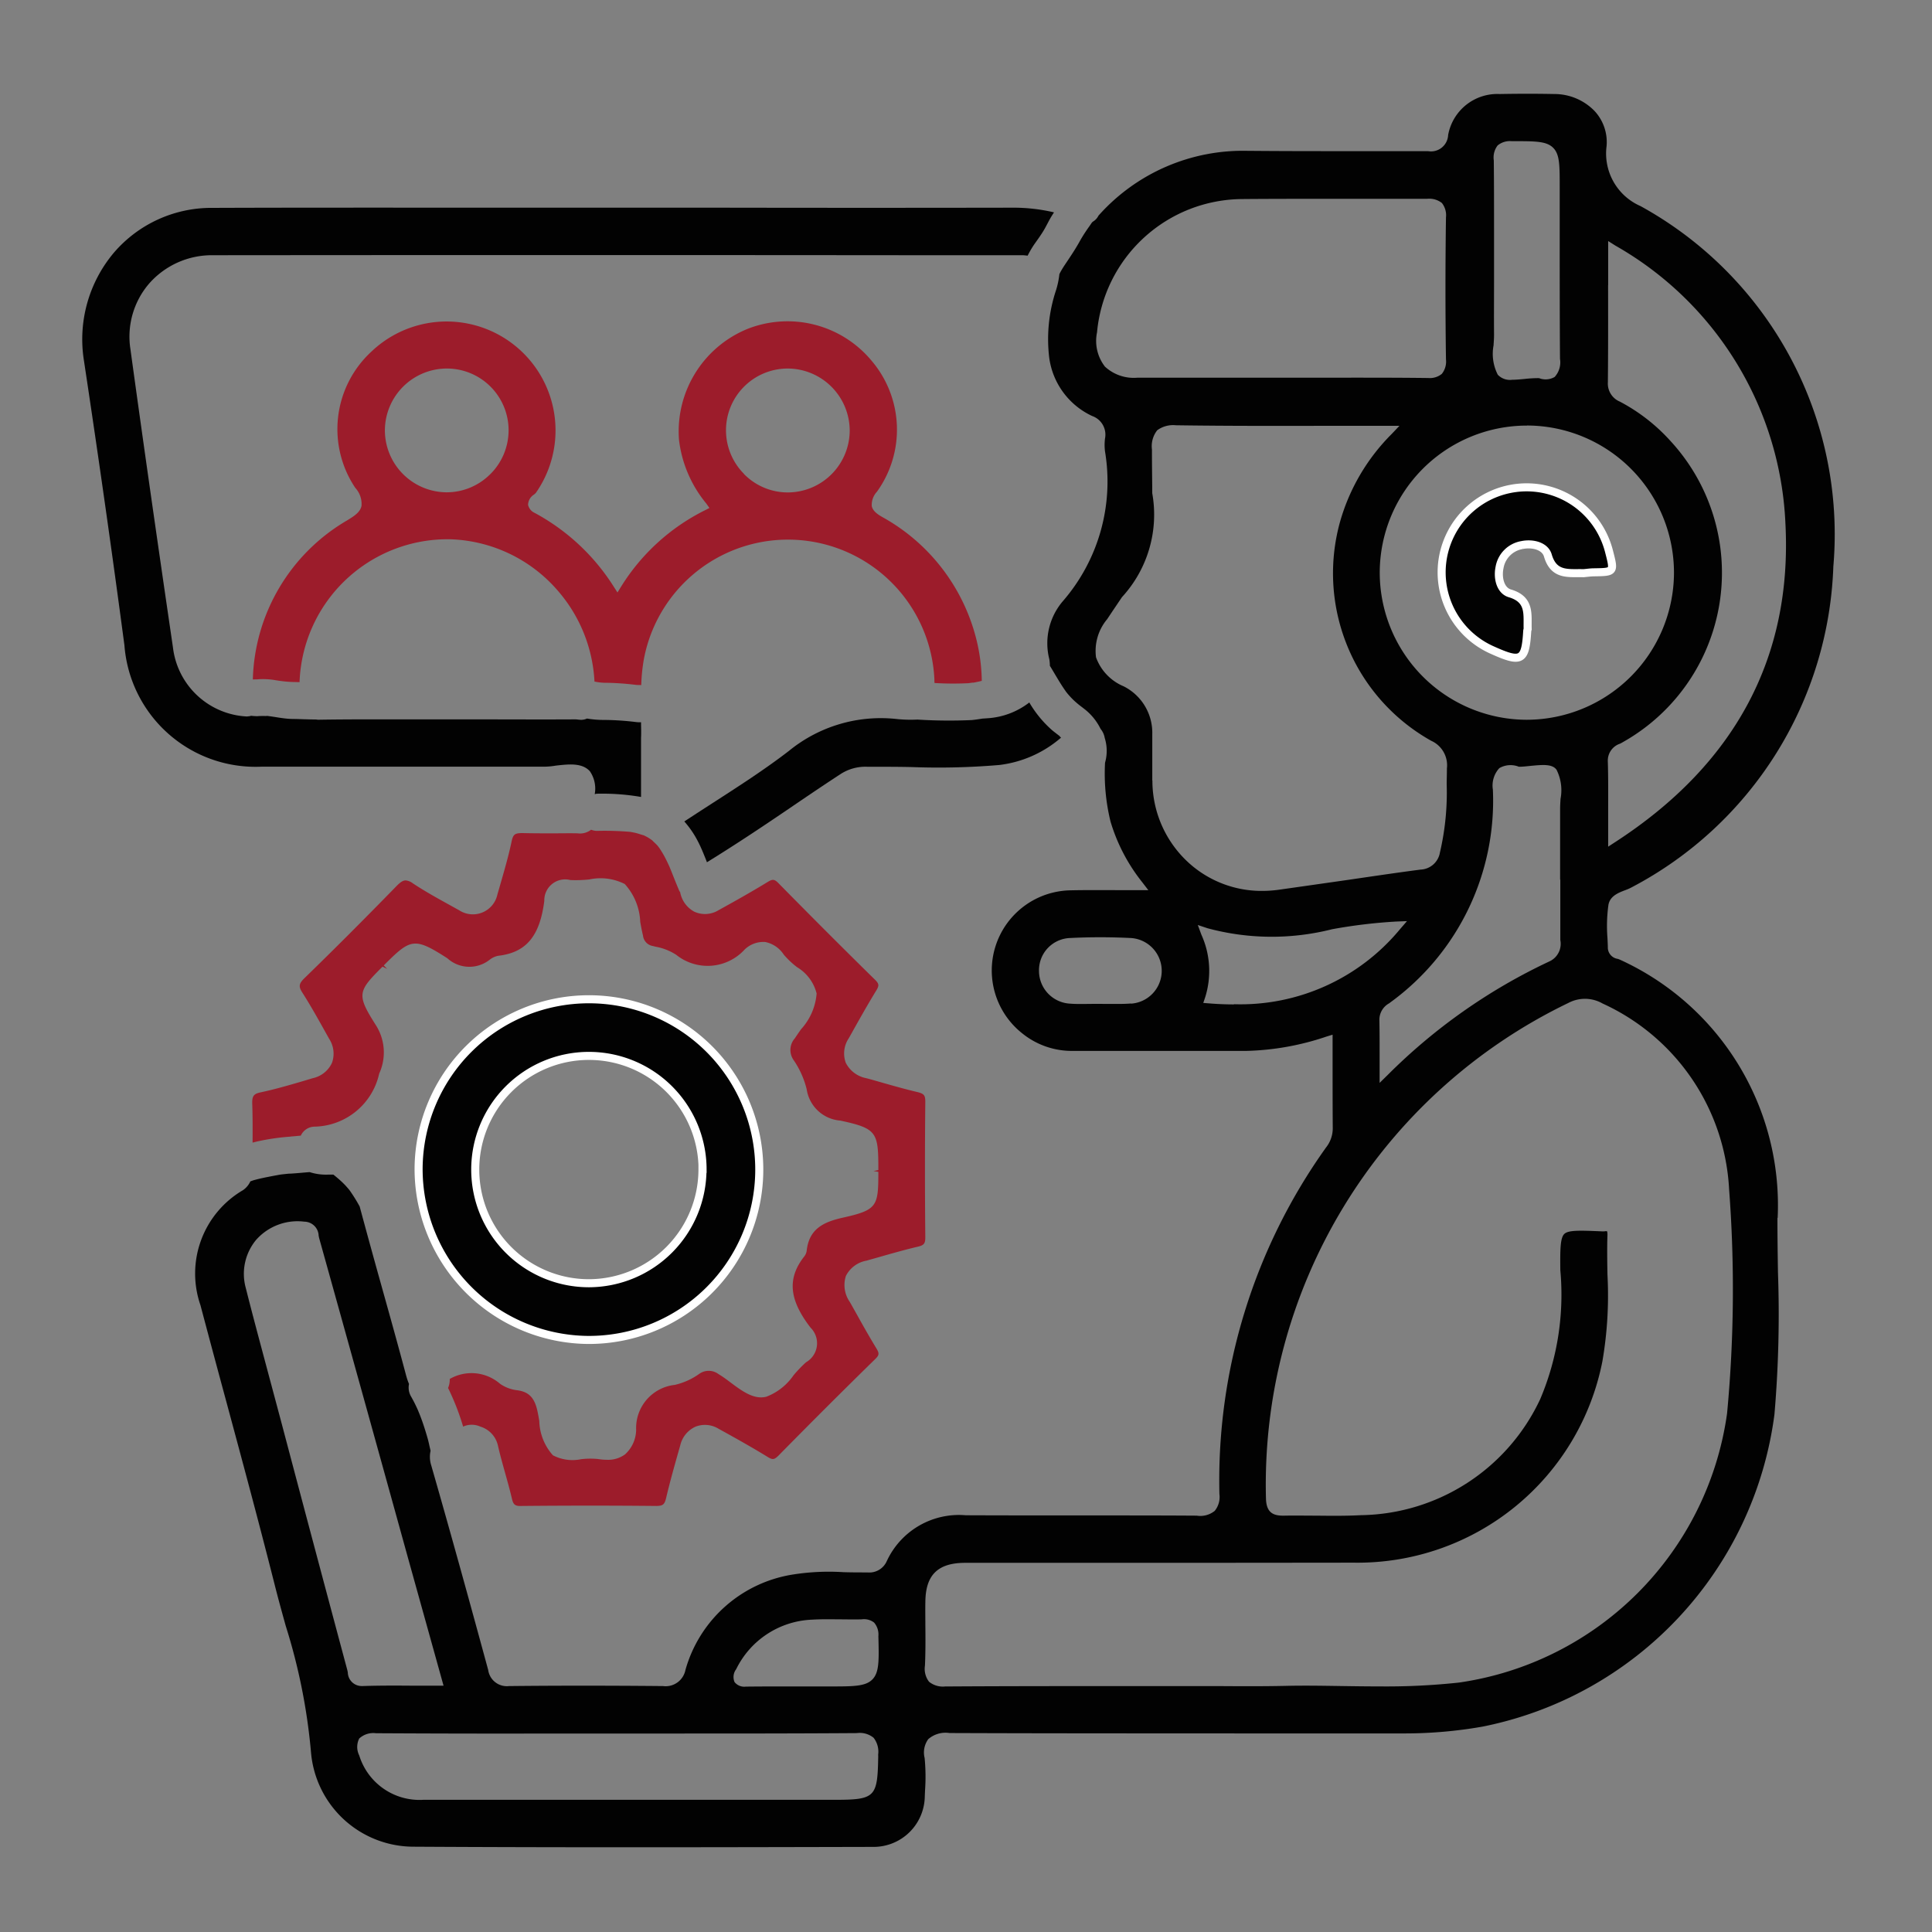 <svg id="it-c-icon" xmlns="http://www.w3.org/2000/svg" xmlns:xlink="http://www.w3.org/1999/xlink" width="60" height="60" viewBox="0 0 60 60">
  <rect x="0" y="0" width="60" height="60" fill="#808080" stroke="none"/>
  <defs>
    <clipPath id="clip-path">
      <rect id="Rectangle_2209" data-name="Rectangle 2209" width="60" height="60" fill="none"/>
    </clipPath>
  </defs>
  <rect id="Rectangle_2208" data-name="Rectangle 2208" width="60" height="60" fill="none"/>
  <g id="Group_47962" data-name="Group 47962">
    <g id="Group_47961" data-name="Group 47961" clip-path="url(#clip-path)">
      <path id="Path_42270" data-name="Path 42270" d="M9.032,35.295c.1-.006.207-.017.31-.027a.477.477,0,0,1,.428-.279,2.1,2.1,0,0,0,2.006-1.647,1.575,1.575,0,0,0-.111-1.517c-.6-.945-.549-1.042.215-1.805l.143.069-.106-.106c.832-.833.939-.891,1.976-.223a1.016,1.016,0,0,0,1.316.044.611.611,0,0,1,.269-.122c.861-.1,1.288-.608,1.426-1.708a.648.648,0,0,1,.81-.643,4.082,4.082,0,0,0,.588-.019,1.663,1.663,0,0,1,1.1.142,1.852,1.852,0,0,1,.481,1.175c.026.147.053.292.086.425a.367.367,0,0,0,.31.326l.083.021a1.745,1.745,0,0,1,.638.251,1.557,1.557,0,0,0,2.128-.166.839.839,0,0,1,.634-.232.9.9,0,0,1,.579.393,2.668,2.668,0,0,0,.413.39,1.329,1.329,0,0,1,.607.817,1.865,1.865,0,0,1-.485,1.112c-.066.094-.131.187-.189.277a.545.545,0,0,0-.034.688,2.783,2.783,0,0,1,.4.9,1.145,1.145,0,0,0,1.044.97c1.148.247,1.181.363,1.181,1.535l-.15.031.15.026c0,1.076-.031,1.183-1.113,1.425-.613.137-1.036.361-1.112,1.017a.354.354,0,0,1-.071.178c-.539.683-.482,1.346.19,2.218a.681.681,0,0,1-.139,1.075,3.952,3.952,0,0,0-.393.41,1.8,1.8,0,0,1-.84.66c-.39.1-.76-.18-1.115-.444-.131-.1-.254-.188-.375-.261a.505.505,0,0,0-.6,0,2.138,2.138,0,0,1-.754.338,1.348,1.348,0,0,0-1.2,1.393,1.045,1.045,0,0,1-.345.765.886.886,0,0,1-.561.168,1.816,1.816,0,0,1-.273-.023,2.429,2.429,0,0,0-.531.005,1.316,1.316,0,0,1-.874-.121,1.661,1.661,0,0,1-.424-1.067c-.017-.1-.034-.2-.053-.287-.089-.431-.268-.619-.636-.667a1.158,1.158,0,0,1-.529-.2,1.353,1.353,0,0,0-1.563-.15.655.655,0,0,1-.052.28,7.653,7.653,0,0,1,.468,1.2.645.645,0,0,1,.535,0,.794.794,0,0,1,.546.59c.063.278.141.555.218.831s.152.542.216.816c.044.19.1.235.3.227,1.44-.014,2.851-.014,4.195,0,.183-.005.244-.037.292-.24.125-.529.275-1.059.421-1.572l.023-.082a.842.842,0,0,1,.47-.568.807.807,0,0,1,.714.063c.521.287,1.03.571,1.533.88.149.09.2.084.331-.045,1.017-1.034,2.028-2.044,3.006-3,.123-.121.129-.175.032-.333-.212-.349-.411-.7-.61-1.06l-.212-.377a.915.915,0,0,1-.123-.809.891.891,0,0,1,.639-.475l.4-.113c.39-.112.793-.226,1.195-.321.193-.045.234-.1.232-.3-.014-1.425-.014-2.836,0-4.2,0-.2-.038-.249-.237-.3-.363-.085-.727-.188-1.079-.288-.172-.049-.344-.1-.517-.145a.9.9,0,0,1-.638-.481.845.845,0,0,1,.094-.758l.032-.057c.263-.471.535-.957.822-1.427.094-.153.088-.209-.037-.333-1.006-.987-2.016-2-3-3-.124-.126-.179-.133-.333-.039-.515.315-1.041.609-1.532.88a.8.8,0,0,1-.754.042.866.866,0,0,1-.435-.609c-.006-.01-.017-.016-.022-.026q-.113-.266-.217-.533c-.029-.072-.058-.145-.088-.217l-.016-.036c-.015-.034-.031-.068-.047-.1a3.245,3.245,0,0,0-.238-.428l-.021-.032c-.01-.011-.041-.053-.048-.062-.054-.061-.115-.112-.17-.17l-.007-.006-.019-.013c-.032-.023-.066-.045-.1-.066s-.084-.045-.126-.067l-.01-.006h-.007c-.084-.023-.166-.054-.252-.074-.039-.009-.078-.017-.118-.024l-.037-.007a9.382,9.382,0,0,0-1.047-.031.535.535,0,0,1-.175-.036.56.56,0,0,1-.416.112c-.259-.006-.519,0-.779,0-.311,0-.622,0-.933-.008-.237,0-.291.037-.338.248-.1.479-.242.959-.375,1.422l-.068.234a.779.779,0,0,1-1.19.492L14,28.125c-.393-.217-.8-.441-1.18-.693a.429.429,0,0,0-.221-.09c-.087,0-.168.057-.284.175-1.02,1.046-1.952,1.979-2.85,2.851-.185.179-.2.265-.073.462.255.4.488.818.714,1.223l.118.211a.844.844,0,0,1,.085.746.856.856,0,0,1-.6.475l-.333.1c-.412.12-.839.245-1.269.336-.233.048-.282.115-.273.371.014.4.012.8.01,1.193.065-.015.128-.034.2-.048a7.034,7.034,0,0,1,.991-.139" fill="#9c1c2b"/>
      <path id="Path_42271" data-name="Path 42271" d="M55.207,37.82A8.381,8.381,0,0,0,50.3,29.8a.475.475,0,0,0-.067-.023.358.358,0,0,1-.3-.325c0-.1-.007-.207-.011-.311a4.81,4.81,0,0,1,.029-1.038c.048-.276.308-.376.516-.456a1.48,1.48,0,0,0,.209-.092,11.707,11.707,0,0,0,6.26-9.961A11.631,11.631,0,0,0,50.947,6.4a1.781,1.781,0,0,1-1.053-1.865,1.419,1.419,0,0,0-.369-1.083,1.737,1.737,0,0,0-1.252-.532c-.546-.011-1.1-.011-1.7,0a1.553,1.553,0,0,0-1.6,1.274.532.532,0,0,1-.624.5h-.021c-.779,0-1.558,0-2.338,0-1.042,0-2.082,0-3.123-.009h-.1a6,6,0,0,0-4.653,2.012l0,0a.443.443,0,0,1-.174.187s0,0-.009.008-.01.011-.017.014l-.081.119a5.082,5.082,0,0,0-.279.429c-.151.278-.323.53-.5.794-.044.067-.086.136-.125.207l-.029.06A2.6,2.6,0,0,1,32.8,9a4.818,4.818,0,0,0-.215,2.112,2.342,2.342,0,0,0,1.332,1.807.613.613,0,0,1,.4.7,1.635,1.635,0,0,0,0,.4,5.672,5.672,0,0,1-1.316,4.659,2.01,2.01,0,0,0-.414,1.793,1.286,1.286,0,0,1,.018.206c.163.264.311.537.491.789,0,.007.022.03.036.048s.029.037.034.042c.053.062.108.122.167.179s.123.111.188.164l0,0c.057.042.112.086.168.129a1.773,1.773,0,0,1,.491.609.594.594,0,0,1,.128.28,1.338,1.338,0,0,1,.01.77,6.281,6.281,0,0,0,.17,1.826,5.566,5.566,0,0,0,.989,1.89l.185.241-1,0c-.492,0-.959-.005-1.424.006A2.489,2.489,0,0,0,31.757,32.1a2.444,2.444,0,0,0,1.539.537h.9q2.25,0,4.5,0a8.329,8.329,0,0,0,2.495-.444l.194-.06v.948c0,.674,0,1.321.005,1.968a.962.962,0,0,1-.21.589A17.792,17.792,0,0,0,37.87,46.4a.683.683,0,0,1-.146.522.713.713,0,0,1-.558.148c-1.23-.008-2.461-.007-3.692-.007-1.161,0-2.318,0-3.478-.005a2.47,2.47,0,0,0-2.459,1.43.592.592,0,0,1-.6.345c-.248,0-.5,0-.748-.008a7.134,7.134,0,0,0-1.538.069,4.131,4.131,0,0,0-3.364,2.968.627.627,0,0,1-.7.5h-.018c-1.771-.016-3.322-.015-4.739,0h-.018a.585.585,0,0,1-.651-.5c-.552-2.029-1.149-4.2-1.769-6.355a.873.873,0,0,1-.02-.454c-.033-.129-.056-.26-.093-.388-.071-.248-.151-.5-.245-.736-.006-.017-.049-.118-.05-.124-.019-.042-.037-.084-.057-.125-.051-.108-.106-.214-.166-.318a.556.556,0,0,1-.059-.382,2.029,2.029,0,0,1-.09-.266c-.256-.961-.524-1.92-.792-2.878q-.33-1.18-.65-2.367a4.982,4.982,0,0,0-.3-.485l-.018-.025-.008-.01c-.037-.045-.076-.089-.115-.132A2.822,2.822,0,0,0,10.5,36.6c-.04-.035-.08-.068-.12-.1l-.027-.021c-.024,0-.05,0-.073,0l-.1,0a1.654,1.654,0,0,1-.563-.078c-.2.015-.4.036-.591.047-.061,0-.121.008-.181.014l-.1.011-.043.006c-.138.024-.276.051-.413.078s-.265.056-.4.093c-.039.011-.076.026-.114.039a.667.667,0,0,1-.231.274,3,3,0,0,0-1.319,3.57q.389,1.466.786,2.931c.511,1.894,1.04,3.854,1.529,5.79.105.414.219.826.333,1.237a18.4,18.4,0,0,1,.786,3.934,3.2,3.2,0,0,0,3.191,2.926c4.641.027,9.216.018,14.285.006a1.59,1.59,0,0,0,1.585-1.573l.008-.181a6.038,6.038,0,0,0-.013-1.007.705.705,0,0,1,.113-.585.816.816,0,0,1,.658-.19h.01c3.064.012,6.122.01,9.194.012h4.942a13.887,13.887,0,0,0,2.424-.214,11.388,11.388,0,0,0,9.051-9.694,36.554,36.554,0,0,0,.109-4.421c-.008-.561-.017-1.121-.016-1.682M10.8,51.932c-.005-.026-.01-.053-.017-.078q-1.025-3.822-2.036-7.647L8.2,42.161c-.192-.718-.385-1.437-.566-2.158a1.652,1.652,0,0,1,.317-1.494,1.715,1.715,0,0,1,1.5-.569.45.45,0,0,1,.445.438c.006.027.011.054.018.081q1.386,4.968,2.761,9.94l1.1,3.952h-.2c-.236,0-.468,0-.7,0-.553-.005-1.074-.007-1.6.01h-.025a.43.43,0,0,1-.448-.426m16.472,2.611c-.022,1.286-.087,1.349-1.4,1.349H13.144a1.96,1.96,0,0,1-1.988-1.379.586.586,0,0,1,0-.525.643.643,0,0,1,.519-.164q2.81.016,5.621.009h1.875l1.86,0c1.829,0,3.72,0,5.58-.013a.677.677,0,0,1,.52.146.7.7,0,0,1,.141.523Zm-.179-2.392c-.213.22-.584.22-1.323.22l-1.224,0c-.455,0-.906,0-1.359.005h-.025a.384.384,0,0,1-.352-.141.4.4,0,0,1,.051-.4A2.743,2.743,0,0,1,25.22,50.3c.275-.017.551-.012.819-.01.242,0,.483.008.722,0a.512.512,0,0,1,.384.1.566.566,0,0,1,.134.422c.019.757.028,1.124-.185,1.343m22.849-43.3V7.486l.23.145a10.447,10.447,0,0,1,5.275,8.629c.216,4.145-1.559,7.469-5.273,9.883l-.232.151v-.277c0-.26,0-.508,0-.749,0-.564.006-1.1-.011-1.622a.554.554,0,0,1,.376-.549.859.859,0,0,0,.084-.045,6.036,6.036,0,0,0,1.476-9.368,5.675,5.675,0,0,0-1.561-1.211.606.606,0,0,1-.373-.6c.01-.993.008-1.986.007-3.021m-3.557,1.861c.008-.113.016-.226.015-.333-.005-.54,0-1.081,0-1.621l0-1.548c0-.743,0-1.486-.008-2.23a.616.616,0,0,1,.12-.465.6.6,0,0,1,.433-.132H47c.689,0,1.032,0,1.238.209s.2.559.2,1.258v1.4c0,1.3,0,2.6.009,3.893a.671.671,0,0,1-.166.563.557.557,0,0,1-.485.036.324.324,0,0,1-.036,0h0a3.955,3.955,0,0,0-.408.025c-.135.013-.268.026-.389.026a.523.523,0,0,1-.447-.155,1.424,1.424,0,0,1-.13-.924m1.038,2.5h.011A4.574,4.574,0,0,1,51.987,17.8a4.58,4.58,0,0,1-4.571,4.553H47.4a4.575,4.575,0,0,1-4.551-4.584,4.573,4.573,0,0,1,4.572-4.552m1.036,14.1q0,.938,0,1.876a.6.6,0,0,1-.347.668,17.744,17.744,0,0,0-5.01,3.519l-.255.25,0-.9c0-.381,0-.717-.007-1.055a.581.581,0,0,1,.3-.514l.048-.036a7.744,7.744,0,0,0,3.177-6.6.8.8,0,0,1,.2-.67.694.694,0,0,1,.607-.043c.122,0,.246-.015.371-.028.358-.033.668-.066.8.124a1.419,1.419,0,0,1,.123.9c-.006.1-.013.21-.013.307q0,1.105,0,2.207M34.307,11.375a1.3,1.3,0,0,1-.238-1.051,4.557,4.557,0,0,1,4.518-4.142c1.01-.009,2.019-.007,3.027-.008q1.358,0,2.709,0a.638.638,0,0,1,.455.129.613.613,0,0,1,.128.449c-.021,1.463-.021,2.946,0,4.409a.611.611,0,0,1-.129.45.587.587,0,0,1-.425.128h-.03c-1.123-.014-2.248-.009-3.37-.01l-2.529,0c-1.03,0-2.06,0-3.089,0a1.317,1.317,0,0,1-1.027-.351m.821,19.786c-.133.011-.266.014-.4.014-.1,0-.2,0-.305,0-.189,0-.38-.005-.569,0-.2,0-.416.008-.625-.009a1.019,1.019,0,0,1-.962-1.019,1,1,0,0,1,.964-1.019c.622-.032,1.256-.031,1.885,0a1.021,1.021,0,0,1,.01,2.038m.659-6.935c0-.228,0-.457,0-.685,0-.249,0-.5,0-.749a1.614,1.614,0,0,0-.889-1.486,1.543,1.543,0,0,1-.858-.9,1.532,1.532,0,0,1,.347-1.186c.173-.26.326-.487.46-.685a3.783,3.783,0,0,0,.939-3.226c0-.369-.01-.812-.009-1.355a.8.8,0,0,1,.164-.6.835.835,0,0,1,.58-.155c1.564.023,3.112.02,4.754.017q.906,0,1.84,0h.348l-.24.253a6.27,6.27,0,0,0-1.6,2.711,5.962,5.962,0,0,0,2.827,6.818.833.833,0,0,1,.487.859c0,.163-.006.325-.007.489a8.178,8.178,0,0,1-.21,2.122.635.635,0,0,1-.6.53c-.772.1-1.543.216-2.313.328-.7.1-1.4.2-2.106.3a3.823,3.823,0,0,1-.5.034,3.367,3.367,0,0,1-2.223-.82,3.446,3.446,0,0,1-1.187-2.607m2.53,6.952q-.371,0-.758-.031l-.192-.015.061-.182a2.727,2.727,0,0,0-.12-1.938l-.111-.3.3.1a7.643,7.643,0,0,0,3.867.032,16.02,16.02,0,0,1,1.985-.239l.344-.014-.225.261a6.432,6.432,0,0,1-5.151,2.32M53.635,43.9a9.817,9.817,0,0,1-8.329,8.354,21.044,21.044,0,0,1-2.443.119c-.392,0-.781-.005-1.167-.011-.592-.009-1.2-.02-1.805-.005-.682.014-1.375.011-2.045.006-.313,0-.625,0-.938,0l-1.889,0c-1.888,0-3.778,0-5.668.012a.681.681,0,0,1-.5-.148.661.661,0,0,1-.126-.5c.02-.419.017-.847.013-1.261,0-.24-.005-.479,0-.718.007-.838.388-1.211,1.234-1.213q2.339,0,4.677,0,3.7,0,7.4-.005a7.747,7.747,0,0,0,7.714-6.249,12.019,12.019,0,0,0,.158-2.695c-.007-.406-.014-.826,0-1.239,0-.083-.011-.106-.013-.108a.135.135,0,0,0-.067,0,.844.844,0,0,1-.133,0c-.622-.025-1-.043-1.128.083s-.129.5-.123,1.124a8.309,8.309,0,0,1-.622,4,6.245,6.245,0,0,1-5.569,3.609c-.46.025-.927.02-1.378.015-.334,0-.666-.007-1,0s-.557-.078-.572-.524a16.6,16.6,0,0,1,9.394-15.4,1.1,1.1,0,0,1,1.06.019,6.728,6.728,0,0,1,3.929,5.77,41.156,41.156,0,0,1-.064,6.968" fill="#020202"/>
      <path id="Path_42272" data-name="Path 42272" d="M32.918,22.868l0,0c-.078-.061-.158-.121-.235-.183a3.487,3.487,0,0,1-.717-.869,2.36,2.36,0,0,1-1.3.49l-.159.011v0c-.108.018-.217.034-.324.045a15.641,15.641,0,0,1-1.691-.015,4.211,4.211,0,0,1-.689-.022,4.509,4.509,0,0,0-3.3.993c-.767.591-1.6,1.124-2.4,1.64q-.427.275-.851.553a2.965,2.965,0,0,1,.425.624c.1.191.177.389.257.587l.021.056c.841-.518,1.667-1.066,2.467-1.61.564-.384,1.129-.768,1.7-1.14a1.421,1.421,0,0,1,.8-.216c.468,0,.933,0,1.4.01a22.242,22.242,0,0,0,2.717-.065,3.58,3.58,0,0,0,1.913-.849.365.365,0,0,0-.043-.035" fill="#020202"/>
      <path id="Path_42273" data-name="Path 42273" d="M29.018,21.083c0,.048,0,.084.005.128a9.468,9.468,0,0,0,1.052.006L30.2,21.2l.025,0,.012,0c.085-.017.169-.034.253-.055a5.627,5.627,0,0,0-.15-1.215,6,6,0,0,0-2.934-3.87c-.177-.1-.3-.2-.332-.338a.6.6,0,0,1,.16-.451,3.3,3.3,0,0,0-.16-4.061,3.394,3.394,0,0,0-3.869-.992,3.439,3.439,0,0,0-2.118,3.443,3.805,3.805,0,0,0,.845,1.973l.1.142-.153.078A6.448,6.448,0,0,0,19.3,18.2l-.124.2-.128-.2a6.613,6.613,0,0,0-2.442-2.271.359.359,0,0,1-.206-.251.386.386,0,0,1,.183-.318.483.483,0,0,0,.059-.054,3.383,3.383,0,0,0-5.108-4.386,3.272,3.272,0,0,0-.5,4.231.738.738,0,0,1,.193.56c-.042.2-.229.316-.445.449A5.9,5.9,0,0,0,7.852,21.1l.037,0c.051,0,.1,0,.153-.006a2.279,2.279,0,0,1,.452.02l.16.026.139.018c.1.011.206.02.31.022l.2.005a4.6,4.6,0,0,1,4.573-4.438h.085a4.6,4.6,0,0,1,3.381,1.619,4.655,4.655,0,0,1,1.12,2.8,1.733,1.733,0,0,0,.3.038,8.414,8.414,0,0,1,.991.066c.054.006.108,0,.162.007A5.438,5.438,0,0,1,20,20.45a4.553,4.553,0,0,1,9.018.633M15.225,14.726a1.911,1.911,0,0,1-1.355.563h-.017a1.928,1.928,0,0,1-1.9-1.912,1.927,1.927,0,0,1,1.922-1.932h.019a1.918,1.918,0,0,1,1.332,3.281m7.878-.011a1.918,1.918,0,0,1,1.362-3.27h0A1.933,1.933,0,0,1,26.388,13.4a1.928,1.928,0,0,1-1.921,1.893,1.905,1.905,0,0,1-1.364-.574" fill="#9c1c2b"/>
      <path id="Path_42274" data-name="Path 42274" d="M19.912,22.431c-.053,0-.107,0-.16-.007a8.649,8.649,0,0,0-.991-.066,3.044,3.044,0,0,1-.531-.043.434.434,0,0,1-.173.04.83.83,0,0,1-.11-.008.791.791,0,0,0-.083-.006h0c-1.005.006-2.01,0-3.015,0l-2.062,0c-.952,0-1.936-.005-2.9.011-.035,0-.059-.007-.091-.008-.229,0-.459-.013-.688-.016-.291,0-.573-.072-.861-.1.135.012-.075.007-.1.008-.051,0-.1,0-.152.006a2.116,2.116,0,0,1-.212-.014l0,.009-.112.014a2.432,2.432,0,0,1-2.3-2.146c-.524-3.572-.944-6.518-1.322-9.272A2.525,2.525,0,0,1,4.637,8.8a2.592,2.592,0,0,1,1.957-.874q10.9-.01,21.8,0h3.353c.064,0,.111.01.168.013a2.933,2.933,0,0,1,.213-.362c.1-.141.2-.279.288-.426s.165-.319.263-.471l.054-.085a5.507,5.507,0,0,0-1.312-.145q-4.51.008-9.023,0h-6.9c-2.965,0-5.929-.005-8.895.006a3.985,3.985,0,0,0-3.065,1.39A4.175,4.175,0,0,0,2.607,11.2c.46,3.045.883,6.019,1.257,8.839A4.084,4.084,0,0,0,8.122,23.81q1.706,0,3.41,0,2.649,0,5.306,0a2.273,2.273,0,0,0,.423-.033c.4-.045.811-.093,1.056.172a.952.952,0,0,1,.153.713c.02,0,.039-.012.059-.012a7.08,7.08,0,0,1,1.379.1c0-.374,0-.753,0-1.167V22.91c.009-.149,0-.318,0-.479" fill="#020202"/>
      <path id="Path_42275" data-name="Path 42275" d="M13,36.279a5.29,5.29,0,1,1,5.262,5.334A5.311,5.311,0,0,1,13,36.279m8.819.021a3.53,3.53,0,1,0-3.522,3.552A3.538,3.538,0,0,0,21.816,36.3" fill="#020202"/>
      <path id="Path_42276" data-name="Path 42276" d="M13,36.279a5.29,5.29,0,1,1,5.262,5.334A5.311,5.311,0,0,1,13,36.279Zm8.819.021a3.53,3.53,0,1,0-3.522,3.552A3.538,3.538,0,0,0,21.816,36.3Z" fill="none" stroke="#fff" stroke-width="0.25"/>
      <path id="Path_42277" data-name="Path 42277" d="M47.443,19.539a.256.256,0,0,0-.013.053c-.055.935-.18,1.005-1.08.6a2.64,2.64,0,1,1,3.62-3.068c.166.641.166.64-.465.65-.109,0-.218.018-.328.027-.448-.015-.919.095-1.107-.55-.085-.293-.472-.393-.805-.323a.851.851,0,0,0-.695.695c-.07.334.029.72.323.805.645.189.535.659.55,1.108" fill="#020202"/>
      <path id="Path_42278" data-name="Path 42278" d="M47.443,19.539a.256.256,0,0,0-.013.053c-.055.935-.18,1.005-1.08.6a2.64,2.64,0,1,1,3.62-3.068c.166.641.166.64-.465.65-.109,0-.218.018-.328.027-.448-.015-.919.095-1.107-.55-.085-.293-.472-.393-.805-.323a.851.851,0,0,0-.695.695c-.07.334.029.72.323.805C47.538,18.62,47.428,19.09,47.443,19.539Z" fill="none" stroke="#fff" stroke-width="0.25"/>
    </g>
  </g>
</svg>
